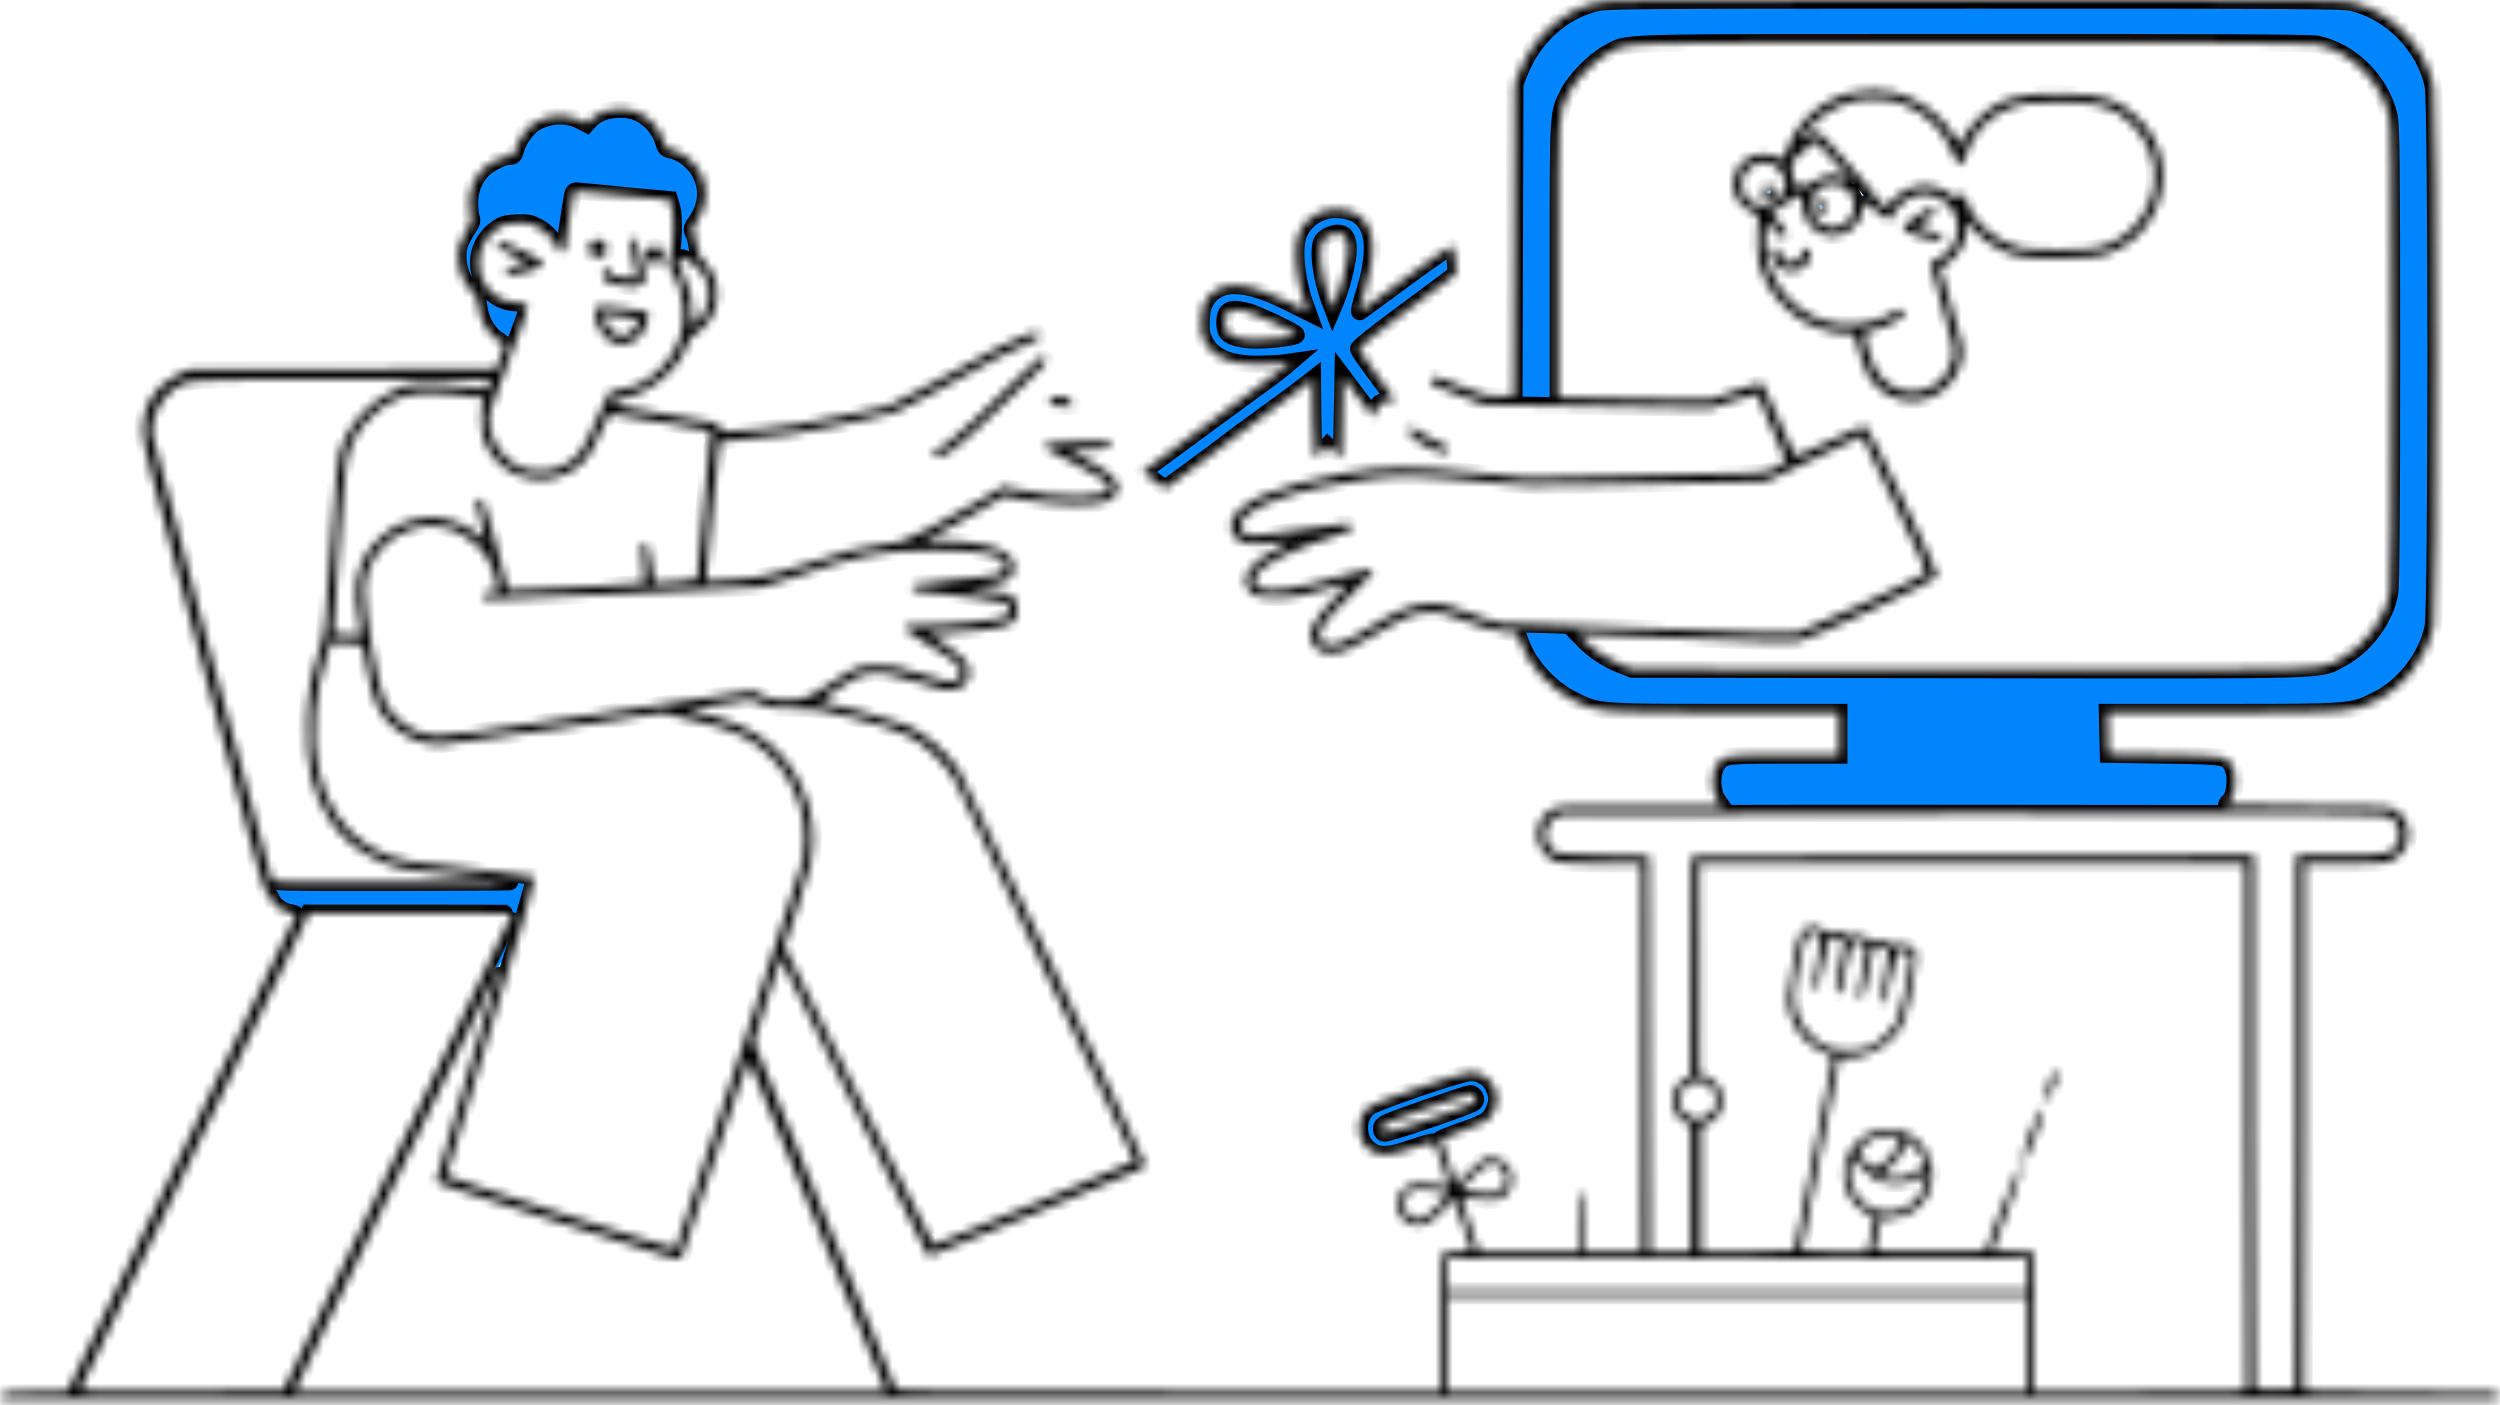 <?xml version="1.0" encoding="UTF-8"?> <svg xmlns="http://www.w3.org/2000/svg" width="290" height="163" viewBox="0 0 290 163" fill="none"> <mask id="path-1-inside-1_323_568" fill="white"> <path fill-rule="evenodd" clip-rule="evenodd" d="M184.903 0.394C181.041 1.405 177.801 4.407 176.239 8.423L175.721 9.753L175.667 27.854L175.613 45.955H173.943C172.472 45.955 172.068 45.87 170.545 45.237C169.594 44.843 168.221 44.317 167.493 44.068C166.175 43.618 166.17 43.618 166.043 44.017C165.886 44.511 166.041 44.658 167.041 44.968C167.475 45.103 168.787 45.601 169.957 46.076L172.084 46.939L185.247 47.152L198.409 47.365L201.063 46.463C202.523 45.967 203.778 45.628 203.851 45.709C204.036 45.912 207.189 53.236 207.189 53.462C207.189 53.562 206.643 53.919 205.975 54.256C204.574 54.963 206.025 54.886 187.543 55.235L177.071 55.433L171.07 54.816C163.885 54.077 160.734 54.096 156.062 54.905C148.294 56.251 143.61 58.224 142.871 60.461C142.567 61.384 143.043 62.376 144.012 62.835C144.608 63.118 145.053 63.152 146.709 63.041C147.8 62.968 149.004 62.857 149.384 62.794C149.888 62.71 149.573 62.932 148.217 63.617C145.189 65.146 143.967 66.739 144.713 68.182C145.202 69.127 145.844 69.336 148.183 69.311C150.255 69.289 150.577 69.225 156.091 67.733C156.462 67.633 156.164 68.034 154.889 69.354C152.256 72.079 151.611 73.336 152.231 74.535C152.674 75.393 153.287 75.745 154.335 75.745C155.606 75.745 156.529 75.378 158.783 73.976C159.853 73.311 161.471 72.4 162.38 71.95C163.827 71.236 164.233 71.125 165.636 71.062C167.318 70.987 167.41 71.011 172.17 72.788C172.821 73.031 173.945 73.275 174.669 73.329L175.983 73.428L176.39 74.537C177.387 77.253 179.828 79.908 182.571 81.26C185.38 82.645 185.355 82.643 200.136 82.647L213.305 82.65V85.116V87.582H206.982C199.995 87.582 199.834 87.608 199.092 88.825C198.495 89.804 198.553 91.804 199.206 92.765L199.706 93.501L190.18 93.502C180.887 93.502 180.637 93.513 179.982 93.912C179.077 94.463 178.648 95.024 178.407 95.969C177.981 97.641 179.065 99.546 180.699 100C181.116 100.116 183.414 100.207 185.931 100.208L190.419 100.209V122.7V145.19H187.164H183.909V141.771C183.909 138.863 183.865 138.351 183.613 138.351C183.361 138.351 183.317 138.863 183.317 141.771V145.19L177.448 145.189L171.578 145.187L170.521 142.119C169.94 140.432 169.506 139.01 169.556 138.959C169.607 138.909 170.487 138.971 171.513 139.097C173.151 139.298 173.461 139.286 174.065 139C174.934 138.587 175.426 137.764 175.426 136.719C175.426 135.269 174.427 134.34 172.868 134.34C172.14 134.34 171.925 134.475 170.495 135.842L168.923 137.344L168.7 136.779C168.354 135.902 167.139 132.305 167.139 132.158C167.139 132.085 168.227 131.644 169.556 131.177C172.377 130.186 172.721 129.975 173.252 128.901C173.767 127.863 173.751 126.934 173.203 125.966C172.624 124.945 171.666 124.394 170.509 124.418C169.502 124.439 159.696 127.779 158.853 128.388C157.282 129.525 157.312 132.256 158.909 133.393C159.975 134.152 161.194 134.093 163.855 133.153C165.141 132.7 166.259 132.403 166.339 132.496C166.562 132.753 168.183 137.505 168.082 137.606C168.033 137.655 167.522 137.606 166.947 137.497C166.372 137.388 165.393 137.299 164.772 137.299C163.5 137.299 162.817 137.691 162.281 138.728C161.653 139.942 162.417 141.647 163.77 142.053C164.931 142.4 165.751 142.026 167.323 140.428L168.673 139.057L168.904 139.707C169.818 142.274 170.691 144.868 170.691 145.015C170.691 145.111 170.032 145.19 169.227 145.19C168.422 145.19 167.623 145.244 167.452 145.31C167.174 145.417 167.139 146.314 167.139 153.399V161.368H135.567C105.677 161.368 103.989 161.35 103.872 161.023C103.804 160.833 100.078 151.774 95.592 140.893C91.106 130.012 87.437 121.001 87.44 120.869C87.442 120.736 88.143 118.497 88.998 115.893L90.552 111.158L99.098 128.388L107.645 145.617L108.199 145.506C108.783 145.389 130.796 136.341 132.072 135.694C132.479 135.487 132.811 135.186 132.811 135.025C132.811 134.642 112.078 90.759 111.252 89.396C110.048 87.408 107.462 85.165 105.206 84.153C104.155 83.681 96.216 81.467 95.576 81.467C95.075 81.467 95.367 81.149 96.805 80.129C100.162 77.748 101.526 77.576 105.927 78.979C107.421 79.455 109.019 79.907 109.478 79.982C111.747 80.354 113.188 78.597 112.082 76.807C111.711 76.207 108.389 73.772 107.94 73.772C107.839 73.772 107.756 73.697 107.756 73.606C107.756 73.514 109.154 73.382 110.863 73.312C114.554 73.161 117.119 72.665 117.659 71.998C118.101 71.453 118.13 70.078 117.712 69.482C117.349 68.965 116.54 68.726 114.171 68.437C113.196 68.318 112.373 68.196 112.342 68.165C112.311 68.134 113.015 68.048 113.906 67.973C115.688 67.825 117.075 67.321 117.406 66.702C117.769 66.023 117.653 65.161 117.113 64.518C116.223 63.462 112.912 62.734 108.94 62.723L107.263 62.718L109.505 61.533C110.738 60.882 112.803 59.717 114.095 58.944L116.444 57.54L119.054 58.011C122.546 58.64 127.399 58.69 128.471 58.107C130.654 56.92 129.849 55.267 126.185 53.408L124.131 52.367L125.167 52.238C125.736 52.168 126.796 52.101 127.522 52.09C128.956 52.069 129.246 51.903 128.704 51.413C128.398 51.136 127.916 51.114 124.815 51.238C120.128 51.426 120.101 51.521 124.171 53.494C127.24 54.982 128.668 55.971 128.668 56.607C128.668 57.866 122.84 57.921 117.53 56.713L116.355 56.445L113.683 58.039C112.214 58.916 109.591 60.367 107.855 61.264C104.716 62.885 104.684 62.897 102.331 63.201C99.426 63.576 98.706 63.76 93.285 65.504C88.836 66.936 87.816 67.13 83.712 67.325L81.862 67.412L81.976 66.4C82.038 65.843 82.373 62.236 82.719 58.384C83.066 54.532 83.403 51.322 83.469 51.25C83.534 51.179 85.453 50.971 87.731 50.788C91.252 50.505 92.763 50.269 97.793 49.217C103.349 48.054 103.802 47.927 105.183 47.137C105.992 46.675 107.21 46.047 107.889 45.742C108.568 45.438 110.125 44.593 111.35 43.865C113.995 42.293 118.095 40.215 119.543 39.712C120.423 39.406 120.559 39.294 120.455 38.955C120.388 38.736 120.315 38.534 120.292 38.507C120.269 38.479 119.741 38.632 119.12 38.846C117.578 39.376 114.819 40.746 112.096 42.332C110.848 43.059 108.282 44.441 106.394 45.402L102.96 47.149L97.417 48.309C93.045 49.224 91.083 49.535 88.126 49.784C83.27 50.192 83.49 50.2 83.49 49.626C83.49 49.049 83.98 49.168 76.825 48.001C72.166 47.24 71.058 47.001 71.103 46.767C71.138 46.587 71.653 46.355 72.446 46.161C75.759 45.354 78.618 42.938 79.646 40.08C79.914 39.336 80.186 38.994 80.842 38.579C83.606 36.83 84.025 32.67 81.671 30.355C81.115 29.809 80.96 29.481 80.866 28.65C80.801 28.085 80.621 27.379 80.465 27.083C80.2 26.576 80.222 26.485 80.836 25.593C82.577 23.062 82.025 19.957 79.509 18.135C79.057 17.807 78.36 17.487 77.961 17.423C77.283 17.315 77.213 17.236 76.891 16.214C76.431 14.756 75.09 13.396 73.636 12.913C71.839 12.316 69.485 12.791 68.423 13.965L68.055 14.373L67.275 13.976C65.673 13.158 63.572 13.289 61.962 14.305C61.089 14.856 60.109 16.259 59.803 17.395C59.634 18.021 59.519 18.138 59.068 18.139C58.287 18.142 56.656 18.974 55.929 19.741C54.984 20.737 54.464 22.079 54.464 23.52C54.464 24.195 54.546 24.967 54.645 25.236C54.795 25.639 54.71 25.895 54.167 26.684C53.804 27.212 53.407 28.013 53.285 28.464C52.801 30.255 53.444 32.562 54.78 33.827C55.301 34.321 55.431 34.621 55.527 35.549C55.673 36.971 56.514 38.547 57.51 39.269C57.924 39.569 58.352 39.844 58.462 39.881C58.577 39.919 58.422 40.553 58.096 41.374L57.53 42.801L39.679 42.849L21.829 42.897L20.514 43.544C17.963 44.8 16.539 47.085 16.552 49.901C16.558 51.212 17.245 53.919 22.586 73.674C30.642 103.47 30.57 103.214 30.994 103.574C31.192 103.743 31.416 104.072 31.489 104.305C31.697 104.958 32.732 105.72 33.602 105.859C34.217 105.957 34.36 106.053 34.265 106.303C34.198 106.477 28.228 118.937 20.999 133.99L7.855 161.36L4.094 161.413C0.362 161.466 0.333 161.47 0.27 161.91L0.207 162.354H144.945H289.682L289.619 161.91L289.556 161.467L278.34 161.416C268.231 161.37 267.135 161.334 267.242 161.054C267.308 160.883 267.361 147.123 267.361 130.476V100.209L271.948 100.205C275.971 100.201 276.633 100.156 277.332 99.838C279.374 98.911 280.026 96.498 278.705 94.765C277.713 93.465 278.025 93.501 267.667 93.501C262.508 93.501 258.286 93.44 258.286 93.366C258.286 93.291 258.483 93.021 258.724 92.764C259.313 92.138 259.471 89.919 258.993 88.995C258.321 87.695 258.298 87.691 251.094 87.582L244.575 87.484L244.519 85.067L244.464 82.65L257.836 82.647C272.866 82.643 272.786 82.649 275.641 81.242C278.907 79.632 281.507 76.27 282.257 72.687C282.69 70.616 282.69 12.021 282.257 9.95C281.293 5.343 277.418 1.364 272.848 0.286C271.765 0.031 266.045 -0.006 228.989 0.001C187.358 0.008 186.341 0.018 184.903 0.394ZM268.782 5.136C272.699 5.946 276.171 9.397 277.12 13.423C277.377 14.514 277.417 18.259 277.42 41.134C277.422 59.054 277.355 67.962 277.212 68.755C276.663 71.805 274.354 74.924 271.56 76.393C268.842 77.821 271.923 77.73 228.453 77.672L189.334 77.62L188.049 77.118C186.499 76.514 184.876 75.462 183.819 74.376L183.04 73.575L184.017 73.575C184.554 73.575 190.093 73.801 196.326 74.077C204.976 74.46 207.894 74.528 208.656 74.365C210.233 74.03 224.467 67.374 224.752 66.839C224.908 66.547 216.844 49.72 216.415 49.443C216.257 49.341 214.717 49.981 212.237 51.179C209.264 52.614 208.27 53.013 208.15 52.82C208.062 52.679 207.223 50.788 206.286 48.618C205.348 46.448 204.506 44.593 204.416 44.496C204.322 44.395 203.013 44.752 201.331 45.338L198.409 46.356L195.828 46.353C194.407 46.351 190.435 46.291 186.999 46.219L180.752 46.088V30.182C180.752 12.716 180.719 13.249 181.961 10.787C182.722 9.279 184.944 7.024 186.474 6.207C189.016 4.849 185.71 4.949 228.831 4.933C256.345 4.923 268.043 4.982 268.782 5.136ZM214.804 10.758C211.305 11.604 208.582 13.98 207.362 17.25C207.12 17.901 206.901 18.462 206.876 18.497C206.851 18.532 206.554 18.418 206.216 18.243C204.547 17.38 202.302 18.08 201.463 19.724C200.55 21.513 201.208 23.587 202.962 24.451L203.964 24.944L203.874 27.222C203.773 29.78 204.01 30.936 205.062 33.02C205.823 34.526 207.888 36.59 209.458 37.411C210.891 38.161 212.719 38.655 214.057 38.655H215.048L215.346 39.592C215.509 40.108 215.79 41.062 215.969 41.713C216.62 44.073 218.1 45.673 220.195 46.283C223.55 47.26 227.08 44.937 227.603 41.409C227.755 40.388 227.718 40.222 226.201 35.026L225.054 31.101L225.534 30.784C227.209 29.679 228.096 28.216 228.099 26.553L228.101 25.597L228.799 26.432C229.766 27.59 230.757 28.353 232.153 29.014C233.949 29.864 235.232 30.023 239.544 29.93C242.977 29.856 243.518 29.798 244.575 29.39C247.153 28.393 248.793 26.908 249.919 24.549C251.612 21.003 251.013 16.851 248.412 14.101C246.175 11.736 244.402 11.058 240.037 10.898C234.383 10.69 231.8 11.408 229.407 13.851C228.743 14.529 228.031 15.46 227.825 15.92C227.618 16.38 227.396 16.756 227.331 16.756C227.266 16.756 226.958 16.3 226.645 15.744C225.362 13.46 222.524 11.39 219.795 10.746C218.243 10.381 216.345 10.385 214.804 10.758ZM220.651 12.011C223.354 13.041 225.466 15.074 226.46 17.605C226.75 18.343 227.065 18.994 227.159 19.052C227.41 19.208 227.904 18.734 227.904 18.337C227.904 18.148 228.215 17.372 228.595 16.612C229.439 14.924 230.806 13.593 232.518 12.792C234.135 12.035 235.485 11.826 238.755 11.827C243.414 11.827 245.182 12.345 247.243 14.312C249.302 16.275 250.291 19.092 249.834 21.689C249.2 25.285 246.594 28.04 243.135 28.768C241.777 29.054 235.724 29.053 234.375 28.766C231.721 28.203 228.936 25.866 228.27 23.644C227.961 22.613 227.557 22.271 227.209 22.746C226.968 23.076 226.904 23.062 226.142 22.51C224.026 20.978 221.331 21.287 219.541 23.268C219.095 23.762 218.689 24.044 218.518 23.979C218.363 23.919 217.984 23.473 217.676 22.987C216.834 21.66 211.082 15.208 210.726 15.192C210.556 15.184 210.045 15.496 209.592 15.884C208.618 16.718 208.562 16.632 209.342 15.498C210.526 13.777 212.597 12.38 214.937 11.721C216.395 11.31 219.183 11.452 220.651 12.011ZM212.138 17.989C212.93 18.884 213.849 19.91 214.181 20.268L214.783 20.92L214 20.593C212.858 20.116 211.52 20.296 210.415 21.075C209.688 21.588 209.407 21.678 208.865 21.577C208.116 21.436 208.026 21.281 207.855 19.827C207.736 18.812 207.751 18.773 208.497 18.092C209.78 16.921 210.438 16.375 210.571 16.368C210.641 16.364 211.346 17.094 212.138 17.989ZM206.005 19.3C206.752 19.819 207.237 20.936 207.079 21.775C206.913 22.663 205.398 23.859 204.44 23.859C203.06 23.859 202.059 22.822 202.059 21.393C202.059 20.332 202.56 19.541 203.503 19.11C204.421 18.691 205.215 18.751 206.005 19.3ZM214.427 22.154C214.98 22.757 215.08 23.014 215.08 23.829C215.08 24.908 214.637 25.642 213.692 26.131C211.675 27.174 209.406 25.032 210.261 22.894C210.711 21.77 211.562 21.255 212.799 21.359C213.614 21.427 213.88 21.557 214.427 22.154ZM204.663 21.728C204.308 22.084 204.378 22.635 204.808 22.865C205.018 22.978 205.234 23.07 205.288 23.07C205.451 23.07 206.005 22.46 206.005 22.28C206.005 22.027 205.42 21.491 205.143 21.491C205.009 21.491 204.794 21.598 204.663 21.728ZM73.025 22.743L77.653 23.169L77.923 24.056C78.266 25.183 78.118 28.971 77.69 29.995C77.409 30.667 77.418 30.738 77.874 31.409C78.669 32.579 79.182 34.132 79.293 35.703C79.488 38.485 78.642 40.769 76.698 42.713C75.344 44.066 73.873 44.866 72.142 45.192C71.493 45.315 70.868 45.438 70.754 45.466C70.64 45.495 69.949 46.935 69.22 48.666C67.676 52.331 67.01 53.238 65.252 54.07C63.954 54.684 62.356 54.819 60.963 54.431C58.278 53.686 56.262 50.413 56.837 47.733C56.952 47.198 58.022 44.256 59.216 41.194C60.729 37.315 61.327 35.557 61.19 35.392C61.082 35.262 60.552 35.145 60.012 35.133C55.474 35.031 53.842 29.181 57.613 26.531C58.327 26.03 58.683 25.925 59.894 25.864C61.136 25.801 61.465 25.861 62.349 26.309C63.324 26.803 64.382 27.951 64.655 28.811C64.839 29.391 65.537 29.295 65.537 28.689C65.537 28.227 66.192 23.829 66.439 22.637C66.544 22.131 66.594 22.11 67.473 22.211C67.981 22.269 70.48 22.509 73.025 22.743ZM216.067 22.379C216.208 22.55 216.227 22.675 216.112 22.675C216.002 22.675 215.861 22.542 215.798 22.379C215.736 22.216 215.715 22.083 215.753 22.083C215.79 22.083 215.932 22.216 216.067 22.379ZM209.091 23.696C209.137 25.462 210.089 26.745 211.716 27.233C213.603 27.798 215.748 26.424 216.008 24.483C216.101 23.794 216.191 23.661 216.565 23.661C216.81 23.661 217.061 23.791 217.121 23.949C217.256 24.299 218.792 25.437 219.13 25.437C219.264 25.437 219.483 25.172 219.617 24.847C219.956 24.028 221.216 22.941 222.151 22.661C223.883 22.142 225.994 23.086 226.731 24.709C227.681 26.802 226.77 29.2 224.695 30.067C224.29 30.236 223.958 30.486 223.958 30.622C223.958 30.758 224.453 32.554 225.057 34.614C226.741 40.352 226.798 40.654 226.425 41.937C225.379 45.533 221.038 46.658 218.416 44.012C217.635 43.223 217.405 42.79 216.787 40.933C216.392 39.745 216.135 38.719 216.215 38.654C216.296 38.589 216.795 38.427 217.324 38.294C219.236 37.813 221.217 36.602 220.908 36.103C220.715 35.791 220.238 35.848 219.648 36.253C217.667 37.613 214.288 38.066 211.788 37.306C207.272 35.935 204.323 31.545 204.772 26.865C204.827 26.297 204.927 25.831 204.994 25.83C205.062 25.829 205.488 26.251 205.941 26.767C206.701 27.633 206.791 27.681 207.09 27.388C207.391 27.094 207.342 26.983 206.429 25.886L205.443 24.701L207.056 23.595C207.943 22.986 208.757 22.516 208.866 22.549C208.974 22.582 209.076 23.098 209.091 23.696ZM210.55 23.647C210.315 24.088 210.45 24.57 210.854 24.725C211.266 24.883 211.694 24.665 211.834 24.226C212.093 23.409 210.953 22.895 210.55 23.647ZM222.32 25.092C220.268 26.491 220.312 26.706 222.809 27.471C224.727 28.058 225.339 28.07 225.339 27.52C225.339 27.323 224.834 27.071 223.819 26.762L222.3 26.3L223.277 25.635C224.394 24.875 224.554 24.689 224.412 24.32C224.244 23.884 223.91 24.007 222.32 25.092ZM153.823 24.426C152.356 24.812 151.215 25.778 150.648 27.114C149.992 28.659 150.343 32.418 151.42 35.4L151.705 36.189L149.284 34.986C144.475 32.595 141.444 32.511 139.976 34.729C139.511 35.432 139.409 35.819 139.351 37.106C139.292 38.387 139.354 38.794 139.722 39.554C140.62 41.409 142.647 42.285 145.979 42.258C147.09 42.249 148.377 42.187 148.839 42.12L149.68 41.999L148.925 42.645C148.511 43.001 147.123 44.046 145.842 44.968C144.561 45.891 141.05 48.461 138.04 50.68L132.567 54.714L133.133 55.171C133.445 55.422 134.03 55.858 134.433 56.14L135.167 56.654L138.238 54.412C139.926 53.178 141.828 51.761 142.462 51.261C143.097 50.762 144.936 49.405 146.549 48.246C148.162 47.087 150.104 45.658 150.863 45.069L152.244 43.999L152.297 48.528C152.326 51.019 152.42 53.057 152.505 53.057C152.59 53.057 152.958 52.749 153.323 52.373L153.986 51.689L154.792 52.417L155.598 53.146L155.697 48.431L155.795 43.717L157.551 46.054L159.307 48.392L159.647 47.519C159.975 46.678 160.021 46.643 160.9 46.585C161.402 46.552 161.813 46.482 161.813 46.43C161.813 46.378 160.868 45.083 159.715 43.552C158.561 42.021 157.606 40.634 157.594 40.469C157.58 40.293 159.645 38.639 162.602 36.456C165.369 34.414 167.924 32.513 168.281 32.233L168.929 31.722L168.799 30.207C168.727 29.374 168.598 28.614 168.511 28.519C168.423 28.424 166.015 30.07 163.159 32.178C160.302 34.285 157.866 36.071 157.743 36.145C157.621 36.22 157.809 35.373 158.161 34.262C159.738 29.29 159.519 26.275 157.482 24.926C156.645 24.373 154.921 24.137 153.823 24.426ZM155.646 27.139C156.292 27.312 156.549 28.448 156.297 30.015C156.05 31.546 155.45 33.731 154.959 34.888L154.59 35.757L154.259 34.888C153.208 32.127 152.812 28.743 153.437 27.852C153.604 27.612 154.026 27.334 154.374 27.234C155.192 26.997 155.133 27.002 155.646 27.139ZM73.103 27.908C73.039 28.074 73.209 29.096 73.481 30.179C73.768 31.324 73.898 32.197 73.791 32.263C73.611 32.374 71.891 32.211 71.209 32.019C71.019 31.965 70.863 31.803 70.863 31.659C70.863 31.32 70.261 31.09 70.016 31.335C69.696 31.654 70.05 32.517 70.619 32.806C70.916 32.956 71.788 33.139 72.557 33.213C73.737 33.325 74.022 33.291 74.391 32.992C74.631 32.797 74.839 32.46 74.854 32.243C74.891 31.713 74.015 28.164 73.771 27.854C73.51 27.521 73.243 27.543 73.103 27.908ZM68.609 28.114C67.82 28.904 68.684 30.193 69.735 29.794C70.397 29.542 70.588 28.903 70.185 28.288C69.819 27.73 69.075 27.648 68.609 28.114ZM57.744 28.199C57.533 28.54 57.826 28.778 59.467 29.604C61.16 30.455 61.203 30.628 59.781 30.868C58.983 31.003 58.516 31.404 58.738 31.763C58.908 32.038 59.651 31.933 61.561 31.364C63.605 30.756 63.503 30.502 60.654 29.121C58.261 27.962 57.951 27.864 57.744 28.199ZM75.116 29.032C74.718 29.6 74.729 29.841 75.17 30.24C76.096 31.078 77.331 30.214 76.818 29.087C76.52 28.434 75.557 28.403 75.116 29.032ZM205.531 28.957C205.327 29.287 205.831 30.556 206.317 30.938C207.761 32.075 209.884 31.22 210.01 29.453C210.04 29.021 209.956 28.877 209.649 28.832C209.345 28.789 209.201 28.931 209.057 29.42C208.946 29.793 208.637 30.191 208.323 30.365C207.837 30.634 207.724 30.634 207.238 30.365C206.927 30.193 206.615 29.793 206.507 29.428C206.327 28.82 205.779 28.556 205.531 28.957ZM80.45 30.61C81.715 31.47 82.44 33.134 82.227 34.687C82.089 35.694 81.293 37.169 80.722 37.475C80.355 37.671 80.333 37.615 80.333 36.502C80.333 34.821 80.005 33.439 79.223 31.833C78.222 29.775 78.627 29.37 80.45 30.61ZM69.088 36.374C69.088 37.513 69.364 38.212 70.129 39.004C71.685 40.618 73.966 40.053 74.897 37.823C75.258 36.959 75.289 36.364 74.984 36.175C74.744 36.027 70.763 35.521 69.729 35.507C69.1 35.499 69.088 35.516 69.088 36.374ZM144.611 36.109C145.678 36.358 150.37 38.575 150.37 38.831C150.37 39.084 147.641 39.444 145.73 39.444C143.925 39.444 142.605 39.064 142.276 38.447C141.976 37.888 142.047 36.55 142.394 36.203C142.759 35.838 143.342 35.813 144.611 36.109ZM72.885 36.796C74.229 36.949 74.356 37.286 73.453 38.297C73.01 38.792 72.728 38.931 72.165 38.931C71.274 38.931 70.344 38.087 70.147 37.099L70.014 36.431L70.883 36.549C71.36 36.614 72.261 36.725 72.885 36.796ZM118.889 43.087C114.336 47.626 110.62 51.018 109.479 51.677C108.194 52.418 107.914 52.781 108.463 52.992C109.155 53.258 110.958 52.034 113.591 49.511C115.009 48.152 117.343 45.943 118.776 44.602C120.956 42.563 121.361 42.096 121.255 41.742C121.185 41.509 121.071 41.271 121.001 41.213C120.932 41.155 119.982 41.998 118.889 43.087ZM56.908 44.1C56.974 44.166 56.925 44.441 56.801 44.713C56.601 45.154 56.489 45.196 55.779 45.099C52.804 44.692 48.919 44.513 47.748 44.728C44.044 45.409 40.53 48.668 39.404 52.465C39.184 53.21 38.869 56.642 38.4 63.415C37.747 72.847 37.691 73.362 37.126 75.164C36.026 78.672 35.724 80.382 35.611 83.735C35.443 88.749 36.221 92.016 38.338 95.18C39.625 97.104 41.171 98.447 43.342 99.524C45.731 100.711 46.565 100.885 53.206 101.588C56.353 101.921 59.016 102.228 59.125 102.271C59.233 102.313 53.091 102.355 45.476 102.363C32.452 102.378 31.624 102.359 31.528 102.034C30.249 97.692 17.779 51.237 17.661 50.375C17.428 48.671 18.539 46.313 20.124 45.147C21.719 43.974 21.108 44.01 39.708 43.995C49.103 43.988 56.843 44.035 56.908 44.1ZM52.827 45.761C56.335 46.088 56.285 46.074 56.039 46.702C55.7 47.566 55.778 50.078 56.175 51.084C57.357 54.083 60.042 55.786 63.263 55.579C64.953 55.471 66.72 54.627 67.831 53.397C68.489 52.669 68.803 52.08 70.135 49.076C70.52 48.208 70.713 47.974 70.994 48.038C71.193 48.083 73.836 48.522 76.867 49.014C79.898 49.505 82.413 49.942 82.456 49.985C82.545 50.074 80.975 67.08 80.868 67.187C80.744 67.311 76.008 67.737 75.904 67.633C75.848 67.577 75.701 66.605 75.577 65.473C75.346 63.365 75.034 62.617 74.577 63.075C74.396 63.256 74.398 63.786 74.587 65.406C74.72 66.56 74.774 67.56 74.705 67.629C74.583 67.751 62.829 68.4 60.198 68.431L58.904 68.446L58.597 67.213C57.73 63.727 56.197 58.257 56.03 58.05C55.779 57.74 55.276 57.946 55.285 58.356C55.288 58.534 55.542 59.59 55.849 60.702C56.155 61.814 56.345 62.724 56.27 62.724C56.196 62.724 55.926 62.501 55.669 62.228C54.72 61.217 52.696 60.335 50.717 60.069C49.617 59.92 47.434 60.344 46.124 60.96C44.93 61.521 43.182 63.112 42.523 64.237C41.279 66.36 41.017 68.484 41.598 71.74C41.779 72.75 41.888 73.615 41.84 73.663C41.793 73.71 41.068 73.697 40.23 73.633L38.706 73.518L38.708 72.807C38.71 72.416 39.014 67.923 39.385 62.823C40.106 52.903 40.181 52.44 41.394 50.368C42.089 49.184 43.748 47.519 44.92 46.832C47.011 45.607 48.707 45.377 52.827 45.761ZM122.109 46.091C121.678 46.203 121.655 46.858 122.075 47.019C122.247 47.085 122.875 47.139 123.47 47.139H124.552L124.131 46.547C123.712 45.959 123.123 45.826 122.109 46.091ZM163.588 49.687C163.588 49.787 163.539 49.997 163.479 50.154C163.339 50.517 165.191 51.772 166.61 52.275C167.466 52.579 167.677 52.595 167.903 52.373C168.283 52.001 168.065 51.76 167.027 51.406C166.532 51.237 165.59 50.741 164.934 50.303C163.643 49.441 163.588 49.416 163.588 49.687ZM219.822 58.441C222.092 63.123 223.555 66.361 223.448 66.465C222.982 66.918 209.382 73.228 208.492 73.405C207.747 73.552 203.906 73.446 193.759 72.998C186.21 72.664 178.664 72.39 176.99 72.387C174.211 72.383 173.826 72.339 172.565 71.874C168.026 70.199 167.429 70.028 166.14 70.026C164.038 70.023 162.033 70.776 159.051 72.687C155.76 74.797 154.046 75.298 153.294 74.37C152.53 73.426 153.428 72.045 156.965 68.726C159.145 66.678 159.478 66.244 159.063 65.987C158.961 65.924 157.474 66.281 155.758 66.779C150.414 68.331 147.516 68.776 146.147 68.255C145.477 68.001 145.306 67.251 145.761 66.557C146.551 65.352 150.463 63.472 155.154 62.043C156.55 61.617 156.881 61.444 156.881 61.134C156.881 60.593 156.214 60.629 151.061 61.443C148.673 61.82 146.274 62.13 145.728 62.131C144.502 62.133 143.86 61.73 143.86 60.958C143.86 58.971 150.644 56.532 159.025 55.508C162.372 55.098 165.998 55.207 172.368 55.908C176.9 56.407 176.916 56.407 186.77 56.219C192.195 56.115 198.491 55.984 200.761 55.929L204.888 55.828L210.428 53.178C213.475 51.72 215.979 50.542 215.993 50.559C216.006 50.577 217.729 54.123 219.822 58.441ZM51.354 61.149C54.265 61.697 56.701 63.96 57.408 66.772C57.91 68.771 57.951 68.614 56.906 68.681C56.12 68.732 55.968 68.805 55.968 69.136C55.968 69.509 56.084 69.528 58.04 69.484C59.179 69.458 66.37 69.136 74.02 68.768C81.67 68.401 88.106 68.096 88.323 68.091C88.54 68.086 90.138 67.595 91.874 66.999C99.657 64.327 102.229 63.833 108.446 63.819C114.164 63.806 116.634 64.405 116.634 65.807C116.634 66.605 115.691 66.837 110.664 67.275C108.143 67.495 106.002 67.753 105.906 67.849C105.81 67.946 105.78 68.153 105.84 68.309C105.918 68.514 106.465 68.633 107.79 68.733C110.984 68.974 116.632 69.746 116.86 69.973C117.121 70.235 117.149 71.166 116.902 71.413C116.381 71.934 109.361 72.659 106.079 72.529C105.22 72.495 105.093 72.54 105.093 72.874C105.093 73.152 105.591 73.539 106.9 74.279C109.438 75.714 111.092 76.913 111.428 77.563C111.697 78.085 111.684 78.149 111.199 78.633C110.743 79.089 110.579 79.134 109.776 79.024C109.277 78.956 107.753 78.525 106.389 78.067C104.11 77.303 103.741 77.235 101.837 77.23C99.46 77.224 99.267 77.299 96.185 79.401C95.193 80.078 93.916 80.787 93.35 80.975C91.889 81.46 89.65 81.309 88.323 80.636L87.337 80.136L69.68 82.784C56.105 84.82 51.701 85.415 50.63 85.356C48.042 85.213 45.755 83.704 44.626 81.392C43.807 79.716 42.175 70.485 42.3 68.244C42.49 64.866 44.888 62.047 48.274 61.222C49.536 60.915 50.048 60.903 51.354 61.149ZM41.655 74.736C42.108 74.862 42.169 75.048 42.606 77.626C43.143 80.798 43.76 82.347 45.04 83.735C46.502 85.321 48.925 86.402 51.004 86.395C51.564 86.394 57.603 85.559 64.423 84.541L76.825 82.689L80.502 83.556C83.376 84.233 84.583 84.621 86.022 85.329C90.469 87.518 93.364 92.219 93.349 97.232C93.347 98.164 93.255 99.326 93.145 99.814C92.904 100.892 78.56 144.641 78.385 144.834C78.227 145.008 51.867 136.635 51.783 136.383C51.748 136.28 54.079 128.485 56.961 119.06C60.356 107.959 62.134 101.857 62.01 101.733C61.904 101.627 59.037 101.246 55.638 100.887C52.239 100.527 48.804 100.138 48.005 100.022C40.186 98.893 35.814 92.319 36.558 82.809C36.742 80.445 37.129 78.47 37.852 76.189L38.369 74.561L39.77 74.581C40.541 74.592 41.389 74.662 41.655 74.736ZM92.072 82.17C94.782 82.183 94.915 82.204 99.174 83.32C104.911 84.822 106.277 85.468 108.569 87.757C109.794 88.982 110.463 89.843 110.961 90.838C112.299 93.512 131.628 134.513 131.628 134.677C131.628 134.831 108.64 144.412 108.288 144.405C108.201 144.403 104.271 136.617 99.554 127.103L90.978 109.805L92.363 105.648C93.125 103.362 93.88 100.87 94.041 100.11C94.658 97.196 94.273 93.993 92.974 91.232C90.911 86.852 87.732 84.409 82.207 82.959C80.797 82.589 79.731 82.274 79.84 82.259C79.948 82.244 81.635 81.989 83.588 81.692L87.139 81.153L88.225 81.655C89.218 82.115 89.543 82.158 92.072 82.17ZM277.28 94.736C278.425 95.486 278.737 97.32 277.884 98.279C277.119 99.137 276.526 99.222 271.313 99.222H266.375V129.884C266.375 146.749 266.321 160.687 266.255 160.859C266.156 161.118 265.757 161.171 263.909 161.171C262.06 161.171 261.662 161.118 261.563 160.859C261.497 160.687 261.443 146.748 261.443 129.884V99.221L228.841 99.271L196.239 99.321L196.189 112.051L196.138 124.782L195.476 125.138C194.527 125.649 193.898 126.854 194.019 127.929C194.135 128.952 194.749 129.874 195.551 130.229L196.141 130.49V137.84V145.19H193.774H191.407L191.357 122.256L191.307 99.321L186.079 99.222C181.522 99.136 180.785 99.079 180.341 98.777C178.654 97.63 179.09 95.091 181.076 94.492C181.386 94.399 203.04 94.337 229.195 94.356C274.218 94.387 276.778 94.407 277.28 94.736ZM260.456 130.476C260.456 147.123 260.51 160.884 260.576 161.056C260.684 161.338 259.526 161.368 248.344 161.368H235.993V153.382V145.395L235.549 145.292C235.305 145.236 234.208 145.167 233.113 145.14L231.12 145.092L232.758 140.751C233.659 138.364 234.399 136.145 234.402 135.819L234.408 135.227L233.967 135.911C233.725 136.287 232.808 138.506 231.93 140.843L230.333 145.092L223.89 145.144C219.169 145.182 217.448 145.136 217.448 144.971C217.448 144.847 217.628 143.98 217.849 143.045L218.25 141.343L219.296 141.314C220.493 141.28 221.982 140.611 222.812 139.734C224.632 137.811 224.588 134.554 222.714 132.596C221.642 131.476 220.704 131.093 219.026 131.093C217.244 131.093 216.305 131.515 215.139 132.84C213.267 134.967 213.516 138.269 215.689 140.129C216.162 140.533 216.751 140.915 216.998 140.977C217.546 141.115 217.545 141.042 217.02 143.328L216.592 145.19H212.778C210.681 145.19 208.962 145.124 208.959 145.042C208.956 144.961 209.955 139.901 211.178 133.798L213.403 122.701L214.2 122.7C216.997 122.698 219.688 120.996 220.791 118.53C221.313 117.366 222.478 111.281 222.309 110.607C222.117 109.844 221.004 109.318 220.213 109.617C219.733 109.798 219.587 109.775 219.313 109.471C218.917 109.034 218.338 108.92 217.556 109.126C217.098 109.247 216.88 109.19 216.528 108.859C216.158 108.512 215.929 108.46 215.205 108.559C214.575 108.646 214.264 108.602 214.099 108.403C213.775 108.012 212.872 107.852 212.273 108.08C211.863 108.236 211.699 108.2 211.419 107.891C210.921 107.341 209.672 107.375 209.092 107.955C208.74 108.307 208.511 109.071 208.015 111.556C207.669 113.29 207.386 115.16 207.386 115.709C207.386 118.536 209.145 121.11 211.778 122.138C212.52 122.428 212.607 122.528 212.551 123.026C212.516 123.335 211.517 128.377 210.332 134.23C209.145 140.084 208.175 144.945 208.175 145.032C208.175 145.119 205.734 145.19 202.75 145.19H197.324V137.906V130.622L198.017 130.393C199.556 129.885 200.307 127.843 199.521 126.303C199.211 125.696 198.867 125.382 198.126 125.035L197.143 124.574L197.135 112.391L197.127 100.209H228.792H260.456V130.476ZM59.419 105.98C59.419 106.007 53.447 118.458 46.149 133.649L32.88 161.269L21.071 161.32C9.884 161.368 9.268 161.353 9.366 161.024C9.44 160.775 32.588 112.556 35.507 106.571L35.819 105.93H47.62C54.11 105.93 59.42 105.952 59.419 105.98ZM210.843 108.375C211.298 108.708 211.279 109.326 210.733 111.982C210.305 114.063 210.251 114.808 210.531 114.808C210.839 114.808 210.924 114.541 211.455 111.911C211.736 110.52 212.049 109.227 212.149 109.037C212.377 108.608 213.173 108.589 213.587 109.002C213.974 109.39 213.987 109.181 213.403 112.046C212.832 114.851 212.809 115.203 213.193 115.203C213.528 115.203 213.552 115.13 214.102 112.349C214.337 111.16 214.603 109.995 214.691 109.762C215.036 108.855 216.461 109.193 216.461 110.182C216.461 110.447 216.24 111.707 215.969 112.982C215.384 115.74 215.378 115.842 215.811 115.759C216.065 115.71 216.235 115.257 216.501 113.919C216.696 112.943 216.95 111.678 217.067 111.108C217.313 109.906 217.792 109.502 218.558 109.851C219.165 110.128 219.162 110.816 218.539 113.822C218.249 115.219 218.139 116.163 218.251 116.278C218.594 116.629 218.789 116.109 219.324 113.427C219.616 111.962 219.95 110.648 220.065 110.507C220.361 110.145 221.203 110.295 221.501 110.764C221.712 111.094 221.648 111.669 221.108 114.315C220.753 116.051 220.324 117.799 220.154 118.2C219.713 119.239 218.319 120.675 217.16 121.285C216.298 121.739 215.929 121.808 214.39 121.808C212.845 121.808 212.483 121.739 211.606 121.278C209.474 120.157 208.092 117.898 208.131 115.6C208.16 113.921 209.298 108.642 209.694 108.347C210.121 108.03 210.379 108.036 210.843 108.375ZM54.378 124.175C52.259 131.102 50.563 136.867 50.609 136.985C50.721 137.271 51.928 137.677 64.649 141.71C78.185 146.002 78.819 146.192 78.988 146.021C79.064 145.944 80.839 140.668 82.932 134.298C85.237 127.281 86.797 122.82 86.888 122.983C86.97 123.13 90.577 131.827 94.903 142.309L102.767 161.368H68.464H34.16L34.525 160.628C34.726 160.221 40.117 148.994 46.505 135.678C52.892 122.362 58.144 111.493 58.175 111.524C58.206 111.555 56.497 117.248 54.378 124.175ZM237.954 124.824C237.846 125.121 237.678 125.585 237.581 125.856C237.483 126.128 237.344 126.705 237.272 127.139L237.14 127.928L237.544 127.414C237.923 126.933 238.755 125.059 238.755 124.686C238.755 124.593 238.619 124.465 238.452 124.401C238.247 124.323 238.088 124.458 237.954 124.824ZM198.429 126.132C198.979 126.682 199.1 126.953 199.1 127.632C199.1 128.311 198.979 128.581 198.429 129.131C197.879 129.681 197.609 129.802 196.93 129.802C196.251 129.802 195.98 129.681 195.43 129.131C194.881 128.581 194.76 128.311 194.76 127.632C194.76 126.953 194.881 126.682 195.43 126.132C195.98 125.583 196.251 125.462 196.93 125.462C197.609 125.462 197.879 125.583 198.429 126.132ZM171.078 127.224C171.229 127.506 171.209 127.677 171.002 127.885C170.6 128.286 160.885 131.588 160.518 131.447C160.329 131.374 160.236 131.142 160.273 130.835C160.329 130.376 160.693 130.214 165.265 128.609C167.978 127.657 170.35 126.87 170.536 126.86C170.722 126.851 170.966 127.014 171.078 127.224ZM236.52 129.047C235.988 129.837 234.612 133.565 234.612 134.218V134.787L234.976 134.317C235.497 133.644 237.02 129.5 236.942 128.967C236.876 128.523 236.873 128.523 236.52 129.047ZM220.315 131.983C220.385 132.097 220.202 132.683 219.908 133.284C219.515 134.088 219.132 134.531 218.47 134.951C217.974 135.266 217.412 135.523 217.222 135.523C216.812 135.523 215.954 134.458 215.77 133.721C215.662 133.286 215.75 133.116 216.303 132.694C216.668 132.416 217.186 132.101 217.454 131.994C218.111 131.732 220.155 131.724 220.315 131.983ZM221.979 132.885C222.317 133.17 222.78 133.766 223.006 134.21L223.418 135.017L222.688 135.648C221.84 136.381 220.361 136.801 219.274 136.617C218.015 136.404 217.936 136.236 218.821 135.65C219.753 135.034 220.72 133.777 220.903 132.947C221.059 132.235 221.197 132.227 221.979 132.885ZM215.278 134.509C215.278 134.92 216.932 136.502 217.778 136.9C219.15 137.545 221.378 137.425 222.56 136.643C223.024 136.336 223.434 136.117 223.472 136.155C223.645 136.328 223.103 138.06 222.67 138.718C221.736 140.141 219.604 140.93 217.92 140.476C215.529 139.832 214.089 137.298 214.743 134.882C214.878 134.387 215.278 134.108 215.278 134.509ZM173.626 135.15C174.895 135.592 175.15 137.256 174.079 138.108C173.61 138.481 173.387 138.515 172.072 138.41C171.258 138.345 170.326 138.218 170.001 138.127L169.411 137.962L170.593 136.716C171.551 135.707 172.149 135.262 172.979 134.939C172.99 134.935 173.281 135.03 173.626 135.15ZM166.656 138.191C168.271 138.386 168.271 138.472 166.67 140.025C164.956 141.686 164.351 141.841 163.376 140.865C162.095 139.585 163.103 137.766 164.969 137.989C165.349 138.035 166.108 138.126 166.656 138.191ZM235.204 147.854V149.728H201.566H167.929V147.854V145.98H201.566H235.204V147.854ZM235.204 155.844V161.368H201.566H167.929V155.844V150.32H201.566H235.204V155.844Z"></path> </mask> <path fill-rule="evenodd" clip-rule="evenodd" d="M184.903 0.394C181.041 1.405 177.801 4.407 176.239 8.423L175.721 9.753L175.667 27.854L175.613 45.955H173.943C172.472 45.955 172.068 45.87 170.545 45.237C169.594 44.843 168.221 44.317 167.493 44.068C166.175 43.618 166.17 43.618 166.043 44.017C165.886 44.511 166.041 44.658 167.041 44.968C167.475 45.103 168.787 45.601 169.957 46.076L172.084 46.939L185.247 47.152L198.409 47.365L201.063 46.463C202.523 45.967 203.778 45.628 203.851 45.709C204.036 45.912 207.189 53.236 207.189 53.462C207.189 53.562 206.643 53.919 205.975 54.256C204.574 54.963 206.025 54.886 187.543 55.235L177.071 55.433L171.07 54.816C163.885 54.077 160.734 54.096 156.062 54.905C148.294 56.251 143.61 58.224 142.871 60.461C142.567 61.384 143.043 62.376 144.012 62.835C144.608 63.118 145.053 63.152 146.709 63.041C147.8 62.968 149.004 62.857 149.384 62.794C149.888 62.71 149.573 62.932 148.217 63.617C145.189 65.146 143.967 66.739 144.713 68.182C145.202 69.127 145.844 69.336 148.183 69.311C150.255 69.289 150.577 69.225 156.091 67.733C156.462 67.633 156.164 68.034 154.889 69.354C152.256 72.079 151.611 73.336 152.231 74.535C152.674 75.393 153.287 75.745 154.335 75.745C155.606 75.745 156.529 75.378 158.783 73.976C159.853 73.311 161.471 72.4 162.38 71.95C163.827 71.236 164.233 71.125 165.636 71.062C167.318 70.987 167.41 71.011 172.17 72.788C172.821 73.031 173.945 73.275 174.669 73.329L175.983 73.428L176.39 74.537C177.387 77.253 179.828 79.908 182.571 81.26C185.38 82.645 185.355 82.643 200.136 82.647L213.305 82.65V85.116V87.582H206.982C199.995 87.582 199.834 87.608 199.092 88.825C198.495 89.804 198.553 91.804 199.206 92.765L199.706 93.501L190.18 93.502C180.887 93.502 180.637 93.513 179.982 93.912C179.077 94.463 178.648 95.024 178.407 95.969C177.981 97.641 179.065 99.546 180.699 100C181.116 100.116 183.414 100.207 185.931 100.208L190.419 100.209V122.7V145.19H187.164H183.909V141.771C183.909 138.863 183.865 138.351 183.613 138.351C183.361 138.351 183.317 138.863 183.317 141.771V145.19L177.448 145.189L171.578 145.187L170.521 142.119C169.94 140.432 169.506 139.01 169.556 138.959C169.607 138.909 170.487 138.971 171.513 139.097C173.151 139.298 173.461 139.286 174.065 139C174.934 138.587 175.426 137.764 175.426 136.719C175.426 135.269 174.427 134.34 172.868 134.34C172.14 134.34 171.925 134.475 170.495 135.842L168.923 137.344L168.7 136.779C168.354 135.902 167.139 132.305 167.139 132.158C167.139 132.085 168.227 131.644 169.556 131.177C172.377 130.186 172.721 129.975 173.252 128.901C173.767 127.863 173.751 126.934 173.203 125.966C172.624 124.945 171.666 124.394 170.509 124.418C169.502 124.439 159.696 127.779 158.853 128.388C157.282 129.525 157.312 132.256 158.909 133.393C159.975 134.152 161.194 134.093 163.855 133.153C165.141 132.7 166.259 132.403 166.339 132.496C166.562 132.753 168.183 137.505 168.082 137.606C168.033 137.655 167.522 137.606 166.947 137.497C166.372 137.388 165.393 137.299 164.772 137.299C163.5 137.299 162.817 137.691 162.281 138.728C161.653 139.942 162.417 141.647 163.77 142.053C164.931 142.4 165.751 142.026 167.323 140.428L168.673 139.057L168.904 139.707C169.818 142.274 170.691 144.868 170.691 145.015C170.691 145.111 170.032 145.19 169.227 145.19C168.422 145.19 167.623 145.244 167.452 145.31C167.174 145.417 167.139 146.314 167.139 153.399V161.368H135.567C105.677 161.368 103.989 161.35 103.872 161.023C103.804 160.833 100.078 151.774 95.592 140.893C91.106 130.012 87.437 121.001 87.44 120.869C87.442 120.736 88.143 118.497 88.998 115.893L90.552 111.158L99.098 128.388L107.645 145.617L108.199 145.506C108.783 145.389 130.796 136.341 132.072 135.694C132.479 135.487 132.811 135.186 132.811 135.025C132.811 134.642 112.078 90.759 111.252 89.396C110.048 87.408 107.462 85.165 105.206 84.153C104.155 83.681 96.216 81.467 95.576 81.467C95.075 81.467 95.367 81.149 96.805 80.129C100.162 77.748 101.526 77.576 105.927 78.979C107.421 79.455 109.019 79.907 109.478 79.982C111.747 80.354 113.188 78.597 112.082 76.807C111.711 76.207 108.389 73.772 107.94 73.772C107.839 73.772 107.756 73.697 107.756 73.606C107.756 73.514 109.154 73.382 110.863 73.312C114.554 73.161 117.119 72.665 117.659 71.998C118.101 71.453 118.13 70.078 117.712 69.482C117.349 68.965 116.54 68.726 114.171 68.437C113.196 68.318 112.373 68.196 112.342 68.165C112.311 68.134 113.015 68.048 113.906 67.973C115.688 67.825 117.075 67.321 117.406 66.702C117.769 66.023 117.653 65.161 117.113 64.518C116.223 63.462 112.912 62.734 108.94 62.723L107.263 62.718L109.505 61.533C110.738 60.882 112.803 59.717 114.095 58.944L116.444 57.54L119.054 58.011C122.546 58.64 127.399 58.69 128.471 58.107C130.654 56.92 129.849 55.267 126.185 53.408L124.131 52.367L125.167 52.238C125.736 52.168 126.796 52.101 127.522 52.09C128.956 52.069 129.246 51.903 128.704 51.413C128.398 51.136 127.916 51.114 124.815 51.238C120.128 51.426 120.101 51.521 124.171 53.494C127.24 54.982 128.668 55.971 128.668 56.607C128.668 57.866 122.84 57.921 117.53 56.713L116.355 56.445L113.683 58.039C112.214 58.916 109.591 60.367 107.855 61.264C104.716 62.885 104.684 62.897 102.331 63.201C99.426 63.576 98.706 63.76 93.285 65.504C88.836 66.936 87.816 67.13 83.712 67.325L81.862 67.412L81.976 66.4C82.038 65.843 82.373 62.236 82.719 58.384C83.066 54.532 83.403 51.322 83.469 51.25C83.534 51.179 85.453 50.971 87.731 50.788C91.252 50.505 92.763 50.269 97.793 49.217C103.349 48.054 103.802 47.927 105.183 47.137C105.992 46.675 107.21 46.047 107.889 45.742C108.568 45.438 110.125 44.593 111.35 43.865C113.995 42.293 118.095 40.215 119.543 39.712C120.423 39.406 120.559 39.294 120.455 38.955C120.388 38.736 120.315 38.534 120.292 38.507C120.269 38.479 119.741 38.632 119.12 38.846C117.578 39.376 114.819 40.746 112.096 42.332C110.848 43.059 108.282 44.441 106.394 45.402L102.96 47.149L97.417 48.309C93.045 49.224 91.083 49.535 88.126 49.784C83.27 50.192 83.49 50.2 83.49 49.626C83.49 49.049 83.98 49.168 76.825 48.001C72.166 47.24 71.058 47.001 71.103 46.767C71.138 46.587 71.653 46.355 72.446 46.161C75.759 45.354 78.618 42.938 79.646 40.08C79.914 39.336 80.186 38.994 80.842 38.579C83.606 36.83 84.025 32.67 81.671 30.355C81.115 29.809 80.96 29.481 80.866 28.65C80.801 28.085 80.621 27.379 80.465 27.083C80.2 26.576 80.222 26.485 80.836 25.593C82.577 23.062 82.025 19.957 79.509 18.135C79.057 17.807 78.36 17.487 77.961 17.423C77.283 17.315 77.213 17.236 76.891 16.214C76.431 14.756 75.09 13.396 73.636 12.913C71.839 12.316 69.485 12.791 68.423 13.965L68.055 14.373L67.275 13.976C65.673 13.158 63.572 13.289 61.962 14.305C61.089 14.856 60.109 16.259 59.803 17.395C59.634 18.021 59.519 18.138 59.068 18.139C58.287 18.142 56.656 18.974 55.929 19.741C54.984 20.737 54.464 22.079 54.464 23.52C54.464 24.195 54.546 24.967 54.645 25.236C54.795 25.639 54.71 25.895 54.167 26.684C53.804 27.212 53.407 28.013 53.285 28.464C52.801 30.255 53.444 32.562 54.78 33.827C55.301 34.321 55.431 34.621 55.527 35.549C55.673 36.971 56.514 38.547 57.51 39.269C57.924 39.569 58.352 39.844 58.462 39.881C58.577 39.919 58.422 40.553 58.096 41.374L57.53 42.801L39.679 42.849L21.829 42.897L20.514 43.544C17.963 44.8 16.539 47.085 16.552 49.901C16.558 51.212 17.245 53.919 22.586 73.674C30.642 103.47 30.57 103.214 30.994 103.574C31.192 103.743 31.416 104.072 31.489 104.305C31.697 104.958 32.732 105.72 33.602 105.859C34.217 105.957 34.36 106.053 34.265 106.303C34.198 106.477 28.228 118.937 20.999 133.99L7.855 161.36L4.094 161.413C0.362 161.466 0.333 161.47 0.27 161.91L0.207 162.354H144.945H289.682L289.619 161.91L289.556 161.467L278.34 161.416C268.231 161.37 267.135 161.334 267.242 161.054C267.308 160.883 267.361 147.123 267.361 130.476V100.209L271.948 100.205C275.971 100.201 276.633 100.156 277.332 99.838C279.374 98.911 280.026 96.498 278.705 94.765C277.713 93.465 278.025 93.501 267.667 93.501C262.508 93.501 258.286 93.44 258.286 93.366C258.286 93.291 258.483 93.021 258.724 92.764C259.313 92.138 259.471 89.919 258.993 88.995C258.321 87.695 258.298 87.691 251.094 87.582L244.575 87.484L244.519 85.067L244.464 82.65L257.836 82.647C272.866 82.643 272.786 82.649 275.641 81.242C278.907 79.632 281.507 76.27 282.257 72.687C282.69 70.616 282.69 12.021 282.257 9.95C281.293 5.343 277.418 1.364 272.848 0.286C271.765 0.031 266.045 -0.006 228.989 0.001C187.358 0.008 186.341 0.018 184.903 0.394ZM268.782 5.136C272.699 5.946 276.171 9.397 277.12 13.423C277.377 14.514 277.417 18.259 277.42 41.134C277.422 59.054 277.355 67.962 277.212 68.755C276.663 71.805 274.354 74.924 271.56 76.393C268.842 77.821 271.923 77.73 228.453 77.672L189.334 77.62L188.049 77.118C186.499 76.514 184.876 75.462 183.819 74.376L183.04 73.575L184.017 73.575C184.554 73.575 190.093 73.801 196.326 74.077C204.976 74.46 207.894 74.528 208.656 74.365C210.233 74.03 224.467 67.374 224.752 66.839C224.908 66.547 216.844 49.72 216.415 49.443C216.257 49.341 214.717 49.981 212.237 51.179C209.264 52.614 208.27 53.013 208.15 52.82C208.062 52.679 207.223 50.788 206.286 48.618C205.348 46.448 204.506 44.593 204.416 44.496C204.322 44.395 203.013 44.752 201.331 45.338L198.409 46.356L195.828 46.353C194.407 46.351 190.435 46.291 186.999 46.219L180.752 46.088V30.182C180.752 12.716 180.719 13.249 181.961 10.787C182.722 9.279 184.944 7.024 186.474 6.207C189.016 4.849 185.71 4.949 228.831 4.933C256.345 4.923 268.043 4.982 268.782 5.136ZM214.804 10.758C211.305 11.604 208.582 13.98 207.362 17.25C207.12 17.901 206.901 18.462 206.876 18.497C206.851 18.532 206.554 18.418 206.216 18.243C204.547 17.38 202.302 18.08 201.463 19.724C200.55 21.513 201.208 23.587 202.962 24.451L203.964 24.944L203.874 27.222C203.773 29.78 204.01 30.936 205.062 33.02C205.823 34.526 207.888 36.59 209.458 37.411C210.891 38.161 212.719 38.655 214.057 38.655H215.048L215.346 39.592C215.509 40.108 215.79 41.062 215.969 41.713C216.62 44.073 218.1 45.673 220.195 46.283C223.55 47.26 227.08 44.937 227.603 41.409C227.755 40.388 227.718 40.222 226.201 35.026L225.054 31.101L225.534 30.784C227.209 29.679 228.096 28.216 228.099 26.553L228.101 25.597L228.799 26.432C229.766 27.59 230.757 28.353 232.153 29.014C233.949 29.864 235.232 30.023 239.544 29.93C242.977 29.856 243.518 29.798 244.575 29.39C247.153 28.393 248.793 26.908 249.919 24.549C251.612 21.003 251.013 16.851 248.412 14.101C246.175 11.736 244.402 11.058 240.037 10.898C234.383 10.69 231.8 11.408 229.407 13.851C228.743 14.529 228.031 15.46 227.825 15.92C227.618 16.38 227.396 16.756 227.331 16.756C227.266 16.756 226.958 16.3 226.645 15.744C225.362 13.46 222.524 11.39 219.795 10.746C218.243 10.381 216.345 10.385 214.804 10.758ZM220.651 12.011C223.354 13.041 225.466 15.074 226.46 17.605C226.75 18.343 227.065 18.994 227.159 19.052C227.41 19.208 227.904 18.734 227.904 18.337C227.904 18.148 228.215 17.372 228.595 16.612C229.439 14.924 230.806 13.593 232.518 12.792C234.135 12.035 235.485 11.826 238.755 11.827C243.414 11.827 245.182 12.345 247.243 14.312C249.302 16.275 250.291 19.092 249.834 21.689C249.2 25.285 246.594 28.04 243.135 28.768C241.777 29.054 235.724 29.053 234.375 28.766C231.721 28.203 228.936 25.866 228.27 23.644C227.961 22.613 227.557 22.271 227.209 22.746C226.968 23.076 226.904 23.062 226.142 22.51C224.026 20.978 221.331 21.287 219.541 23.268C219.095 23.762 218.689 24.044 218.518 23.979C218.363 23.919 217.984 23.473 217.676 22.987C216.834 21.66 211.082 15.208 210.726 15.192C210.556 15.184 210.045 15.496 209.592 15.884C208.618 16.718 208.562 16.632 209.342 15.498C210.526 13.777 212.597 12.38 214.937 11.721C216.395 11.31 219.183 11.452 220.651 12.011ZM212.138 17.989C212.93 18.884 213.849 19.91 214.181 20.268L214.783 20.92L214 20.593C212.858 20.116 211.52 20.296 210.415 21.075C209.688 21.588 209.407 21.678 208.865 21.577C208.116 21.436 208.026 21.281 207.855 19.827C207.736 18.812 207.751 18.773 208.497 18.092C209.78 16.921 210.438 16.375 210.571 16.368C210.641 16.364 211.346 17.094 212.138 17.989ZM206.005 19.3C206.752 19.819 207.237 20.936 207.079 21.775C206.913 22.663 205.398 23.859 204.44 23.859C203.06 23.859 202.059 22.822 202.059 21.393C202.059 20.332 202.56 19.541 203.503 19.11C204.421 18.691 205.215 18.751 206.005 19.3ZM214.427 22.154C214.98 22.757 215.08 23.014 215.08 23.829C215.08 24.908 214.637 25.642 213.692 26.131C211.675 27.174 209.406 25.032 210.261 22.894C210.711 21.77 211.562 21.255 212.799 21.359C213.614 21.427 213.88 21.557 214.427 22.154ZM204.663 21.728C204.308 22.084 204.378 22.635 204.808 22.865C205.018 22.978 205.234 23.07 205.288 23.07C205.451 23.07 206.005 22.46 206.005 22.28C206.005 22.027 205.42 21.491 205.143 21.491C205.009 21.491 204.794 21.598 204.663 21.728ZM73.025 22.743L77.653 23.169L77.923 24.056C78.266 25.183 78.118 28.971 77.69 29.995C77.409 30.667 77.418 30.738 77.874 31.409C78.669 32.579 79.182 34.132 79.293 35.703C79.488 38.485 78.642 40.769 76.698 42.713C75.344 44.066 73.873 44.866 72.142 45.192C71.493 45.315 70.868 45.438 70.754 45.466C70.64 45.495 69.949 46.935 69.22 48.666C67.676 52.331 67.01 53.238 65.252 54.07C63.954 54.684 62.356 54.819 60.963 54.431C58.278 53.686 56.262 50.413 56.837 47.733C56.952 47.198 58.022 44.256 59.216 41.194C60.729 37.315 61.327 35.557 61.19 35.392C61.082 35.262 60.552 35.145 60.012 35.133C55.474 35.031 53.842 29.181 57.613 26.531C58.327 26.03 58.683 25.925 59.894 25.864C61.136 25.801 61.465 25.861 62.349 26.309C63.324 26.803 64.382 27.951 64.655 28.811C64.839 29.391 65.537 29.295 65.537 28.689C65.537 28.227 66.192 23.829 66.439 22.637C66.544 22.131 66.594 22.11 67.473 22.211C67.981 22.269 70.48 22.509 73.025 22.743ZM216.067 22.379C216.208 22.55 216.227 22.675 216.112 22.675C216.002 22.675 215.861 22.542 215.798 22.379C215.736 22.216 215.715 22.083 215.753 22.083C215.79 22.083 215.932 22.216 216.067 22.379ZM209.091 23.696C209.137 25.462 210.089 26.745 211.716 27.233C213.603 27.798 215.748 26.424 216.008 24.483C216.101 23.794 216.191 23.661 216.565 23.661C216.81 23.661 217.061 23.791 217.121 23.949C217.256 24.299 218.792 25.437 219.13 25.437C219.264 25.437 219.483 25.172 219.617 24.847C219.956 24.028 221.216 22.941 222.151 22.661C223.883 22.142 225.994 23.086 226.731 24.709C227.681 26.802 226.77 29.2 224.695 30.067C224.29 30.236 223.958 30.486 223.958 30.622C223.958 30.758 224.453 32.554 225.057 34.614C226.741 40.352 226.798 40.654 226.425 41.937C225.379 45.533 221.038 46.658 218.416 44.012C217.635 43.223 217.405 42.79 216.787 40.933C216.392 39.745 216.135 38.719 216.215 38.654C216.296 38.589 216.795 38.427 217.324 38.294C219.236 37.813 221.217 36.602 220.908 36.103C220.715 35.791 220.238 35.848 219.648 36.253C217.667 37.613 214.288 38.066 211.788 37.306C207.272 35.935 204.323 31.545 204.772 26.865C204.827 26.297 204.927 25.831 204.994 25.83C205.062 25.829 205.488 26.251 205.941 26.767C206.701 27.633 206.791 27.681 207.09 27.388C207.391 27.094 207.342 26.983 206.429 25.886L205.443 24.701L207.056 23.595C207.943 22.986 208.757 22.516 208.866 22.549C208.974 22.582 209.076 23.098 209.091 23.696ZM210.55 23.647C210.315 24.088 210.45 24.57 210.854 24.725C211.266 24.883 211.694 24.665 211.834 24.226C212.093 23.409 210.953 22.895 210.55 23.647ZM222.32 25.092C220.268 26.491 220.312 26.706 222.809 27.471C224.727 28.058 225.339 28.07 225.339 27.52C225.339 27.323 224.834 27.071 223.819 26.762L222.3 26.3L223.277 25.635C224.394 24.875 224.554 24.689 224.412 24.32C224.244 23.884 223.91 24.007 222.32 25.092ZM153.823 24.426C152.356 24.812 151.215 25.778 150.648 27.114C149.992 28.659 150.343 32.418 151.42 35.4L151.705 36.189L149.284 34.986C144.475 32.595 141.444 32.511 139.976 34.729C139.511 35.432 139.409 35.819 139.351 37.106C139.292 38.387 139.354 38.794 139.722 39.554C140.62 41.409 142.647 42.285 145.979 42.258C147.09 42.249 148.377 42.187 148.839 42.12L149.68 41.999L148.925 42.645C148.511 43.001 147.123 44.046 145.842 44.968C144.561 45.891 141.05 48.461 138.04 50.68L132.567 54.714L133.133 55.171C133.445 55.422 134.03 55.858 134.433 56.14L135.167 56.654L138.238 54.412C139.926 53.178 141.828 51.761 142.462 51.261C143.097 50.762 144.936 49.405 146.549 48.246C148.162 47.087 150.104 45.658 150.863 45.069L152.244 43.999L152.297 48.528C152.326 51.019 152.42 53.057 152.505 53.057C152.59 53.057 152.958 52.749 153.323 52.373L153.986 51.689L154.792 52.417L155.598 53.146L155.697 48.431L155.795 43.717L157.551 46.054L159.307 48.392L159.647 47.519C159.975 46.678 160.021 46.643 160.9 46.585C161.402 46.552 161.813 46.482 161.813 46.43C161.813 46.378 160.868 45.083 159.715 43.552C158.561 42.021 157.606 40.634 157.594 40.469C157.58 40.293 159.645 38.639 162.602 36.456C165.369 34.414 167.924 32.513 168.281 32.233L168.929 31.722L168.799 30.207C168.727 29.374 168.598 28.614 168.511 28.519C168.423 28.424 166.015 30.07 163.159 32.178C160.302 34.285 157.866 36.071 157.743 36.145C157.621 36.22 157.809 35.373 158.161 34.262C159.738 29.29 159.519 26.275 157.482 24.926C156.645 24.373 154.921 24.137 153.823 24.426ZM155.646 27.139C156.292 27.312 156.549 28.448 156.297 30.015C156.05 31.546 155.45 33.731 154.959 34.888L154.59 35.757L154.259 34.888C153.208 32.127 152.812 28.743 153.437 27.852C153.604 27.612 154.026 27.334 154.374 27.234C155.192 26.997 155.133 27.002 155.646 27.139ZM73.103 27.908C73.039 28.074 73.209 29.096 73.481 30.179C73.768 31.324 73.898 32.197 73.791 32.263C73.611 32.374 71.891 32.211 71.209 32.019C71.019 31.965 70.863 31.803 70.863 31.659C70.863 31.32 70.261 31.09 70.016 31.335C69.696 31.654 70.05 32.517 70.619 32.806C70.916 32.956 71.788 33.139 72.557 33.213C73.737 33.325 74.022 33.291 74.391 32.992C74.631 32.797 74.839 32.46 74.854 32.243C74.891 31.713 74.015 28.164 73.771 27.854C73.51 27.521 73.243 27.543 73.103 27.908ZM68.609 28.114C67.82 28.904 68.684 30.193 69.735 29.794C70.397 29.542 70.588 28.903 70.185 28.288C69.819 27.73 69.075 27.648 68.609 28.114ZM57.744 28.199C57.533 28.54 57.826 28.778 59.467 29.604C61.16 30.455 61.203 30.628 59.781 30.868C58.983 31.003 58.516 31.404 58.738 31.763C58.908 32.038 59.651 31.933 61.561 31.364C63.605 30.756 63.503 30.502 60.654 29.121C58.261 27.962 57.951 27.864 57.744 28.199ZM75.116 29.032C74.718 29.6 74.729 29.841 75.17 30.24C76.096 31.078 77.331 30.214 76.818 29.087C76.52 28.434 75.557 28.403 75.116 29.032ZM205.531 28.957C205.327 29.287 205.831 30.556 206.317 30.938C207.761 32.075 209.884 31.22 210.01 29.453C210.04 29.021 209.956 28.877 209.649 28.832C209.345 28.789 209.201 28.931 209.057 29.42C208.946 29.793 208.637 30.191 208.323 30.365C207.837 30.634 207.724 30.634 207.238 30.365C206.927 30.193 206.615 29.793 206.507 29.428C206.327 28.82 205.779 28.556 205.531 28.957ZM80.45 30.61C81.715 31.47 82.44 33.134 82.227 34.687C82.089 35.694 81.293 37.169 80.722 37.475C80.355 37.671 80.333 37.615 80.333 36.502C80.333 34.821 80.005 33.439 79.223 31.833C78.222 29.775 78.627 29.37 80.45 30.61ZM69.088 36.374C69.088 37.513 69.364 38.212 70.129 39.004C71.685 40.618 73.966 40.053 74.897 37.823C75.258 36.959 75.289 36.364 74.984 36.175C74.744 36.027 70.763 35.521 69.729 35.507C69.1 35.499 69.088 35.516 69.088 36.374ZM144.611 36.109C145.678 36.358 150.37 38.575 150.37 38.831C150.37 39.084 147.641 39.444 145.73 39.444C143.925 39.444 142.605 39.064 142.276 38.447C141.976 37.888 142.047 36.55 142.394 36.203C142.759 35.838 143.342 35.813 144.611 36.109ZM72.885 36.796C74.229 36.949 74.356 37.286 73.453 38.297C73.01 38.792 72.728 38.931 72.165 38.931C71.274 38.931 70.344 38.087 70.147 37.099L70.014 36.431L70.883 36.549C71.36 36.614 72.261 36.725 72.885 36.796ZM118.889 43.087C114.336 47.626 110.62 51.018 109.479 51.677C108.194 52.418 107.914 52.781 108.463 52.992C109.155 53.258 110.958 52.034 113.591 49.511C115.009 48.152 117.343 45.943 118.776 44.602C120.956 42.563 121.361 42.096 121.255 41.742C121.185 41.509 121.071 41.271 121.001 41.213C120.932 41.155 119.982 41.998 118.889 43.087ZM56.908 44.1C56.974 44.166 56.925 44.441 56.801 44.713C56.601 45.154 56.489 45.196 55.779 45.099C52.804 44.692 48.919 44.513 47.748 44.728C44.044 45.409 40.53 48.668 39.404 52.465C39.184 53.21 38.869 56.642 38.4 63.415C37.747 72.847 37.691 73.362 37.126 75.164C36.026 78.672 35.724 80.382 35.611 83.735C35.443 88.749 36.221 92.016 38.338 95.18C39.625 97.104 41.171 98.447 43.342 99.524C45.731 100.711 46.565 100.885 53.206 101.588C56.353 101.921 59.016 102.228 59.125 102.271C59.233 102.313 53.091 102.355 45.476 102.363C32.452 102.378 31.624 102.359 31.528 102.034C30.249 97.692 17.779 51.237 17.661 50.375C17.428 48.671 18.539 46.313 20.124 45.147C21.719 43.974 21.108 44.01 39.708 43.995C49.103 43.988 56.843 44.035 56.908 44.1ZM52.827 45.761C56.335 46.088 56.285 46.074 56.039 46.702C55.7 47.566 55.778 50.078 56.175 51.084C57.357 54.083 60.042 55.786 63.263 55.579C64.953 55.471 66.72 54.627 67.831 53.397C68.489 52.669 68.803 52.08 70.135 49.076C70.52 48.208 70.713 47.974 70.994 48.038C71.193 48.083 73.836 48.522 76.867 49.014C79.898 49.505 82.413 49.942 82.456 49.985C82.545 50.074 80.975 67.08 80.868 67.187C80.744 67.311 76.008 67.737 75.904 67.633C75.848 67.577 75.701 66.605 75.577 65.473C75.346 63.365 75.034 62.617 74.577 63.075C74.396 63.256 74.398 63.786 74.587 65.406C74.72 66.56 74.774 67.56 74.705 67.629C74.583 67.751 62.829 68.4 60.198 68.431L58.904 68.446L58.597 67.213C57.73 63.727 56.197 58.257 56.03 58.05C55.779 57.74 55.276 57.946 55.285 58.356C55.288 58.534 55.542 59.59 55.849 60.702C56.155 61.814 56.345 62.724 56.27 62.724C56.196 62.724 55.926 62.501 55.669 62.228C54.72 61.217 52.696 60.335 50.717 60.069C49.617 59.92 47.434 60.344 46.124 60.96C44.93 61.521 43.182 63.112 42.523 64.237C41.279 66.36 41.017 68.484 41.598 71.74C41.779 72.75 41.888 73.615 41.84 73.663C41.793 73.71 41.068 73.697 40.23 73.633L38.706 73.518L38.708 72.807C38.71 72.416 39.014 67.923 39.385 62.823C40.106 52.903 40.181 52.44 41.394 50.368C42.089 49.184 43.748 47.519 44.92 46.832C47.011 45.607 48.707 45.377 52.827 45.761ZM122.109 46.091C121.678 46.203 121.655 46.858 122.075 47.019C122.247 47.085 122.875 47.139 123.47 47.139H124.552L124.131 46.547C123.712 45.959 123.123 45.826 122.109 46.091ZM163.588 49.687C163.588 49.787 163.539 49.997 163.479 50.154C163.339 50.517 165.191 51.772 166.61 52.275C167.466 52.579 167.677 52.595 167.903 52.373C168.283 52.001 168.065 51.76 167.027 51.406C166.532 51.237 165.59 50.741 164.934 50.303C163.643 49.441 163.588 49.416 163.588 49.687ZM219.822 58.441C222.092 63.123 223.555 66.361 223.448 66.465C222.982 66.918 209.382 73.228 208.492 73.405C207.747 73.552 203.906 73.446 193.759 72.998C186.21 72.664 178.664 72.39 176.99 72.387C174.211 72.383 173.826 72.339 172.565 71.874C168.026 70.199 167.429 70.028 166.14 70.026C164.038 70.023 162.033 70.776 159.051 72.687C155.76 74.797 154.046 75.298 153.294 74.37C152.53 73.426 153.428 72.045 156.965 68.726C159.145 66.678 159.478 66.244 159.063 65.987C158.961 65.924 157.474 66.281 155.758 66.779C150.414 68.331 147.516 68.776 146.147 68.255C145.477 68.001 145.306 67.251 145.761 66.557C146.551 65.352 150.463 63.472 155.154 62.043C156.55 61.617 156.881 61.444 156.881 61.134C156.881 60.593 156.214 60.629 151.061 61.443C148.673 61.82 146.274 62.13 145.728 62.131C144.502 62.133 143.86 61.73 143.86 60.958C143.86 58.971 150.644 56.532 159.025 55.508C162.372 55.098 165.998 55.207 172.368 55.908C176.9 56.407 176.916 56.407 186.77 56.219C192.195 56.115 198.491 55.984 200.761 55.929L204.888 55.828L210.428 53.178C213.475 51.72 215.979 50.542 215.993 50.559C216.006 50.577 217.729 54.123 219.822 58.441ZM51.354 61.149C54.265 61.697 56.701 63.96 57.408 66.772C57.91 68.771 57.951 68.614 56.906 68.681C56.12 68.732 55.968 68.805 55.968 69.136C55.968 69.509 56.084 69.528 58.04 69.484C59.179 69.458 66.37 69.136 74.02 68.768C81.67 68.401 88.106 68.096 88.323 68.091C88.54 68.086 90.138 67.595 91.874 66.999C99.657 64.327 102.229 63.833 108.446 63.819C114.164 63.806 116.634 64.405 116.634 65.807C116.634 66.605 115.691 66.837 110.664 67.275C108.143 67.495 106.002 67.753 105.906 67.849C105.81 67.946 105.78 68.153 105.84 68.309C105.918 68.514 106.465 68.633 107.79 68.733C110.984 68.974 116.632 69.746 116.86 69.973C117.121 70.235 117.149 71.166 116.902 71.413C116.381 71.934 109.361 72.659 106.079 72.529C105.22 72.495 105.093 72.54 105.093 72.874C105.093 73.152 105.591 73.539 106.9 74.279C109.438 75.714 111.092 76.913 111.428 77.563C111.697 78.085 111.684 78.149 111.199 78.633C110.743 79.089 110.579 79.134 109.776 79.024C109.277 78.956 107.753 78.525 106.389 78.067C104.11 77.303 103.741 77.235 101.837 77.23C99.46 77.224 99.267 77.299 96.185 79.401C95.193 80.078 93.916 80.787 93.35 80.975C91.889 81.46 89.65 81.309 88.323 80.636L87.337 80.136L69.68 82.784C56.105 84.82 51.701 85.415 50.63 85.356C48.042 85.213 45.755 83.704 44.626 81.392C43.807 79.716 42.175 70.485 42.3 68.244C42.49 64.866 44.888 62.047 48.274 61.222C49.536 60.915 50.048 60.903 51.354 61.149ZM41.655 74.736C42.108 74.862 42.169 75.048 42.606 77.626C43.143 80.798 43.76 82.347 45.04 83.735C46.502 85.321 48.925 86.402 51.004 86.395C51.564 86.394 57.603 85.559 64.423 84.541L76.825 82.689L80.502 83.556C83.376 84.233 84.583 84.621 86.022 85.329C90.469 87.518 93.364 92.219 93.349 97.232C93.347 98.164 93.255 99.326 93.145 99.814C92.904 100.892 78.56 144.641 78.385 144.834C78.227 145.008 51.867 136.635 51.783 136.383C51.748 136.28 54.079 128.485 56.961 119.06C60.356 107.959 62.134 101.857 62.01 101.733C61.904 101.627 59.037 101.246 55.638 100.887C52.239 100.527 48.804 100.138 48.005 100.022C40.186 98.893 35.814 92.319 36.558 82.809C36.742 80.445 37.129 78.47 37.852 76.189L38.369 74.561L39.77 74.581C40.541 74.592 41.389 74.662 41.655 74.736ZM92.072 82.17C94.782 82.183 94.915 82.204 99.174 83.32C104.911 84.822 106.277 85.468 108.569 87.757C109.794 88.982 110.463 89.843 110.961 90.838C112.299 93.512 131.628 134.513 131.628 134.677C131.628 134.831 108.64 144.412 108.288 144.405C108.201 144.403 104.271 136.617 99.554 127.103L90.978 109.805L92.363 105.648C93.125 103.362 93.88 100.87 94.041 100.11C94.658 97.196 94.273 93.993 92.974 91.232C90.911 86.852 87.732 84.409 82.207 82.959C80.797 82.589 79.731 82.274 79.84 82.259C79.948 82.244 81.635 81.989 83.588 81.692L87.139 81.153L88.225 81.655C89.218 82.115 89.543 82.158 92.072 82.17ZM277.28 94.736C278.425 95.486 278.737 97.32 277.884 98.279C277.119 99.137 276.526 99.222 271.313 99.222H266.375V129.884C266.375 146.749 266.321 160.687 266.255 160.859C266.156 161.118 265.757 161.171 263.909 161.171C262.06 161.171 261.662 161.118 261.563 160.859C261.497 160.687 261.443 146.748 261.443 129.884V99.221L228.841 99.271L196.239 99.321L196.189 112.051L196.138 124.782L195.476 125.138C194.527 125.649 193.898 126.854 194.019 127.929C194.135 128.952 194.749 129.874 195.551 130.229L196.141 130.49V137.84V145.19H193.774H191.407L191.357 122.256L191.307 99.321L186.079 99.222C181.522 99.136 180.785 99.079 180.341 98.777C178.654 97.63 179.09 95.091 181.076 94.492C181.386 94.399 203.04 94.337 229.195 94.356C274.218 94.387 276.778 94.407 277.28 94.736ZM260.456 130.476C260.456 147.123 260.51 160.884 260.576 161.056C260.684 161.338 259.526 161.368 248.344 161.368H235.993V153.382V145.395L235.549 145.292C235.305 145.236 234.208 145.167 233.113 145.14L231.12 145.092L232.758 140.751C233.659 138.364 234.399 136.145 234.402 135.819L234.408 135.227L233.967 135.911C233.725 136.287 232.808 138.506 231.93 140.843L230.333 145.092L223.89 145.144C219.169 145.182 217.448 145.136 217.448 144.971C217.448 144.847 217.628 143.98 217.849 143.045L218.25 141.343L219.296 141.314C220.493 141.28 221.982 140.611 222.812 139.734C224.632 137.811 224.588 134.554 222.714 132.596C221.642 131.476 220.704 131.093 219.026 131.093C217.244 131.093 216.305 131.515 215.139 132.84C213.267 134.967 213.516 138.269 215.689 140.129C216.162 140.533 216.751 140.915 216.998 140.977C217.546 141.115 217.545 141.042 217.02 143.328L216.592 145.19H212.778C210.681 145.19 208.962 145.124 208.959 145.042C208.956 144.961 209.955 139.901 211.178 133.798L213.403 122.701L214.2 122.7C216.997 122.698 219.688 120.996 220.791 118.53C221.313 117.366 222.478 111.281 222.309 110.607C222.117 109.844 221.004 109.318 220.213 109.617C219.733 109.798 219.587 109.775 219.313 109.471C218.917 109.034 218.338 108.92 217.556 109.126C217.098 109.247 216.88 109.19 216.528 108.859C216.158 108.512 215.929 108.46 215.205 108.559C214.575 108.646 214.264 108.602 214.099 108.403C213.775 108.012 212.872 107.852 212.273 108.08C211.863 108.236 211.699 108.2 211.419 107.891C210.921 107.341 209.672 107.375 209.092 107.955C208.74 108.307 208.511 109.071 208.015 111.556C207.669 113.29 207.386 115.16 207.386 115.709C207.386 118.536 209.145 121.11 211.778 122.138C212.52 122.428 212.607 122.528 212.551 123.026C212.516 123.335 211.517 128.377 210.332 134.23C209.145 140.084 208.175 144.945 208.175 145.032C208.175 145.119 205.734 145.19 202.75 145.19H197.324V137.906V130.622L198.017 130.393C199.556 129.885 200.307 127.843 199.521 126.303C199.211 125.696 198.867 125.382 198.126 125.035L197.143 124.574L197.135 112.391L197.127 100.209H228.792H260.456V130.476ZM59.419 105.98C59.419 106.007 53.447 118.458 46.149 133.649L32.88 161.269L21.071 161.32C9.884 161.368 9.268 161.353 9.366 161.024C9.44 160.775 32.588 112.556 35.507 106.571L35.819 105.93H47.62C54.11 105.93 59.42 105.952 59.419 105.98ZM210.843 108.375C211.298 108.708 211.279 109.326 210.733 111.982C210.305 114.063 210.251 114.808 210.531 114.808C210.839 114.808 210.924 114.541 211.455 111.911C211.736 110.52 212.049 109.227 212.149 109.037C212.377 108.608 213.173 108.589 213.587 109.002C213.974 109.39 213.987 109.181 213.403 112.046C212.832 114.851 212.809 115.203 213.193 115.203C213.528 115.203 213.552 115.13 214.102 112.349C214.337 111.16 214.603 109.995 214.691 109.762C215.036 108.855 216.461 109.193 216.461 110.182C216.461 110.447 216.24 111.707 215.969 112.982C215.384 115.74 215.378 115.842 215.811 115.759C216.065 115.71 216.235 115.257 216.501 113.919C216.696 112.943 216.95 111.678 217.067 111.108C217.313 109.906 217.792 109.502 218.558 109.851C219.165 110.128 219.162 110.816 218.539 113.822C218.249 115.219 218.139 116.163 218.251 116.278C218.594 116.629 218.789 116.109 219.324 113.427C219.616 111.962 219.95 110.648 220.065 110.507C220.361 110.145 221.203 110.295 221.501 110.764C221.712 111.094 221.648 111.669 221.108 114.315C220.753 116.051 220.324 117.799 220.154 118.2C219.713 119.239 218.319 120.675 217.16 121.285C216.298 121.739 215.929 121.808 214.39 121.808C212.845 121.808 212.483 121.739 211.606 121.278C209.474 120.157 208.092 117.898 208.131 115.6C208.16 113.921 209.298 108.642 209.694 108.347C210.121 108.03 210.379 108.036 210.843 108.375ZM54.378 124.175C52.259 131.102 50.563 136.867 50.609 136.985C50.721 137.271 51.928 137.677 64.649 141.71C78.185 146.002 78.819 146.192 78.988 146.021C79.064 145.944 80.839 140.668 82.932 134.298C85.237 127.281 86.797 122.82 86.888 122.983C86.97 123.13 90.577 131.827 94.903 142.309L102.767 161.368H68.464H34.16L34.525 160.628C34.726 160.221 40.117 148.994 46.505 135.678C52.892 122.362 58.144 111.493 58.175 111.524C58.206 111.555 56.497 117.248 54.378 124.175ZM237.954 124.824C237.846 125.121 237.678 125.585 237.581 125.856C237.483 126.128 237.344 126.705 237.272 127.139L237.14 127.928L237.544 127.414C237.923 126.933 238.755 125.059 238.755 124.686C238.755 124.593 238.619 124.465 238.452 124.401C238.247 124.323 238.088 124.458 237.954 124.824ZM198.429 126.132C198.979 126.682 199.1 126.953 199.1 127.632C199.1 128.311 198.979 128.581 198.429 129.131C197.879 129.681 197.609 129.802 196.93 129.802C196.251 129.802 195.98 129.681 195.43 129.131C194.881 128.581 194.76 128.311 194.76 127.632C194.76 126.953 194.881 126.682 195.43 126.132C195.98 125.583 196.251 125.462 196.93 125.462C197.609 125.462 197.879 125.583 198.429 126.132ZM171.078 127.224C171.229 127.506 171.209 127.677 171.002 127.885C170.6 128.286 160.885 131.588 160.518 131.447C160.329 131.374 160.236 131.142 160.273 130.835C160.329 130.376 160.693 130.214 165.265 128.609C167.978 127.657 170.35 126.87 170.536 126.86C170.722 126.851 170.966 127.014 171.078 127.224ZM236.52 129.047C235.988 129.837 234.612 133.565 234.612 134.218V134.787L234.976 134.317C235.497 133.644 237.02 129.5 236.942 128.967C236.876 128.523 236.873 128.523 236.52 129.047ZM220.315 131.983C220.385 132.097 220.202 132.683 219.908 133.284C219.515 134.088 219.132 134.531 218.47 134.951C217.974 135.266 217.412 135.523 217.222 135.523C216.812 135.523 215.954 134.458 215.77 133.721C215.662 133.286 215.75 133.116 216.303 132.694C216.668 132.416 217.186 132.101 217.454 131.994C218.111 131.732 220.155 131.724 220.315 131.983ZM221.979 132.885C222.317 133.17 222.78 133.766 223.006 134.21L223.418 135.017L222.688 135.648C221.84 136.381 220.361 136.801 219.274 136.617C218.015 136.404 217.936 136.236 218.821 135.65C219.753 135.034 220.72 133.777 220.903 132.947C221.059 132.235 221.197 132.227 221.979 132.885ZM215.278 134.509C215.278 134.92 216.932 136.502 217.778 136.9C219.15 137.545 221.378 137.425 222.56 136.643C223.024 136.336 223.434 136.117 223.472 136.155C223.645 136.328 223.103 138.06 222.67 138.718C221.736 140.141 219.604 140.93 217.92 140.476C215.529 139.832 214.089 137.298 214.743 134.882C214.878 134.387 215.278 134.108 215.278 134.509ZM173.626 135.15C174.895 135.592 175.15 137.256 174.079 138.108C173.61 138.481 173.387 138.515 172.072 138.41C171.258 138.345 170.326 138.218 170.001 138.127L169.411 137.962L170.593 136.716C171.551 135.707 172.149 135.262 172.979 134.939C172.99 134.935 173.281 135.03 173.626 135.15ZM166.656 138.191C168.271 138.386 168.271 138.472 166.67 140.025C164.956 141.686 164.351 141.841 163.376 140.865C162.095 139.585 163.103 137.766 164.969 137.989C165.349 138.035 166.108 138.126 166.656 138.191ZM235.204 147.854V149.728H201.566H167.929V147.854V145.98H201.566H235.204V147.854ZM235.204 155.844V161.368H201.566H167.929V155.844V150.32H201.566H235.204V155.844Z" fill="#0085FF" stroke="black" stroke-width="2" mask="url(#path-1-inside-1_323_568)"></path> </svg> 